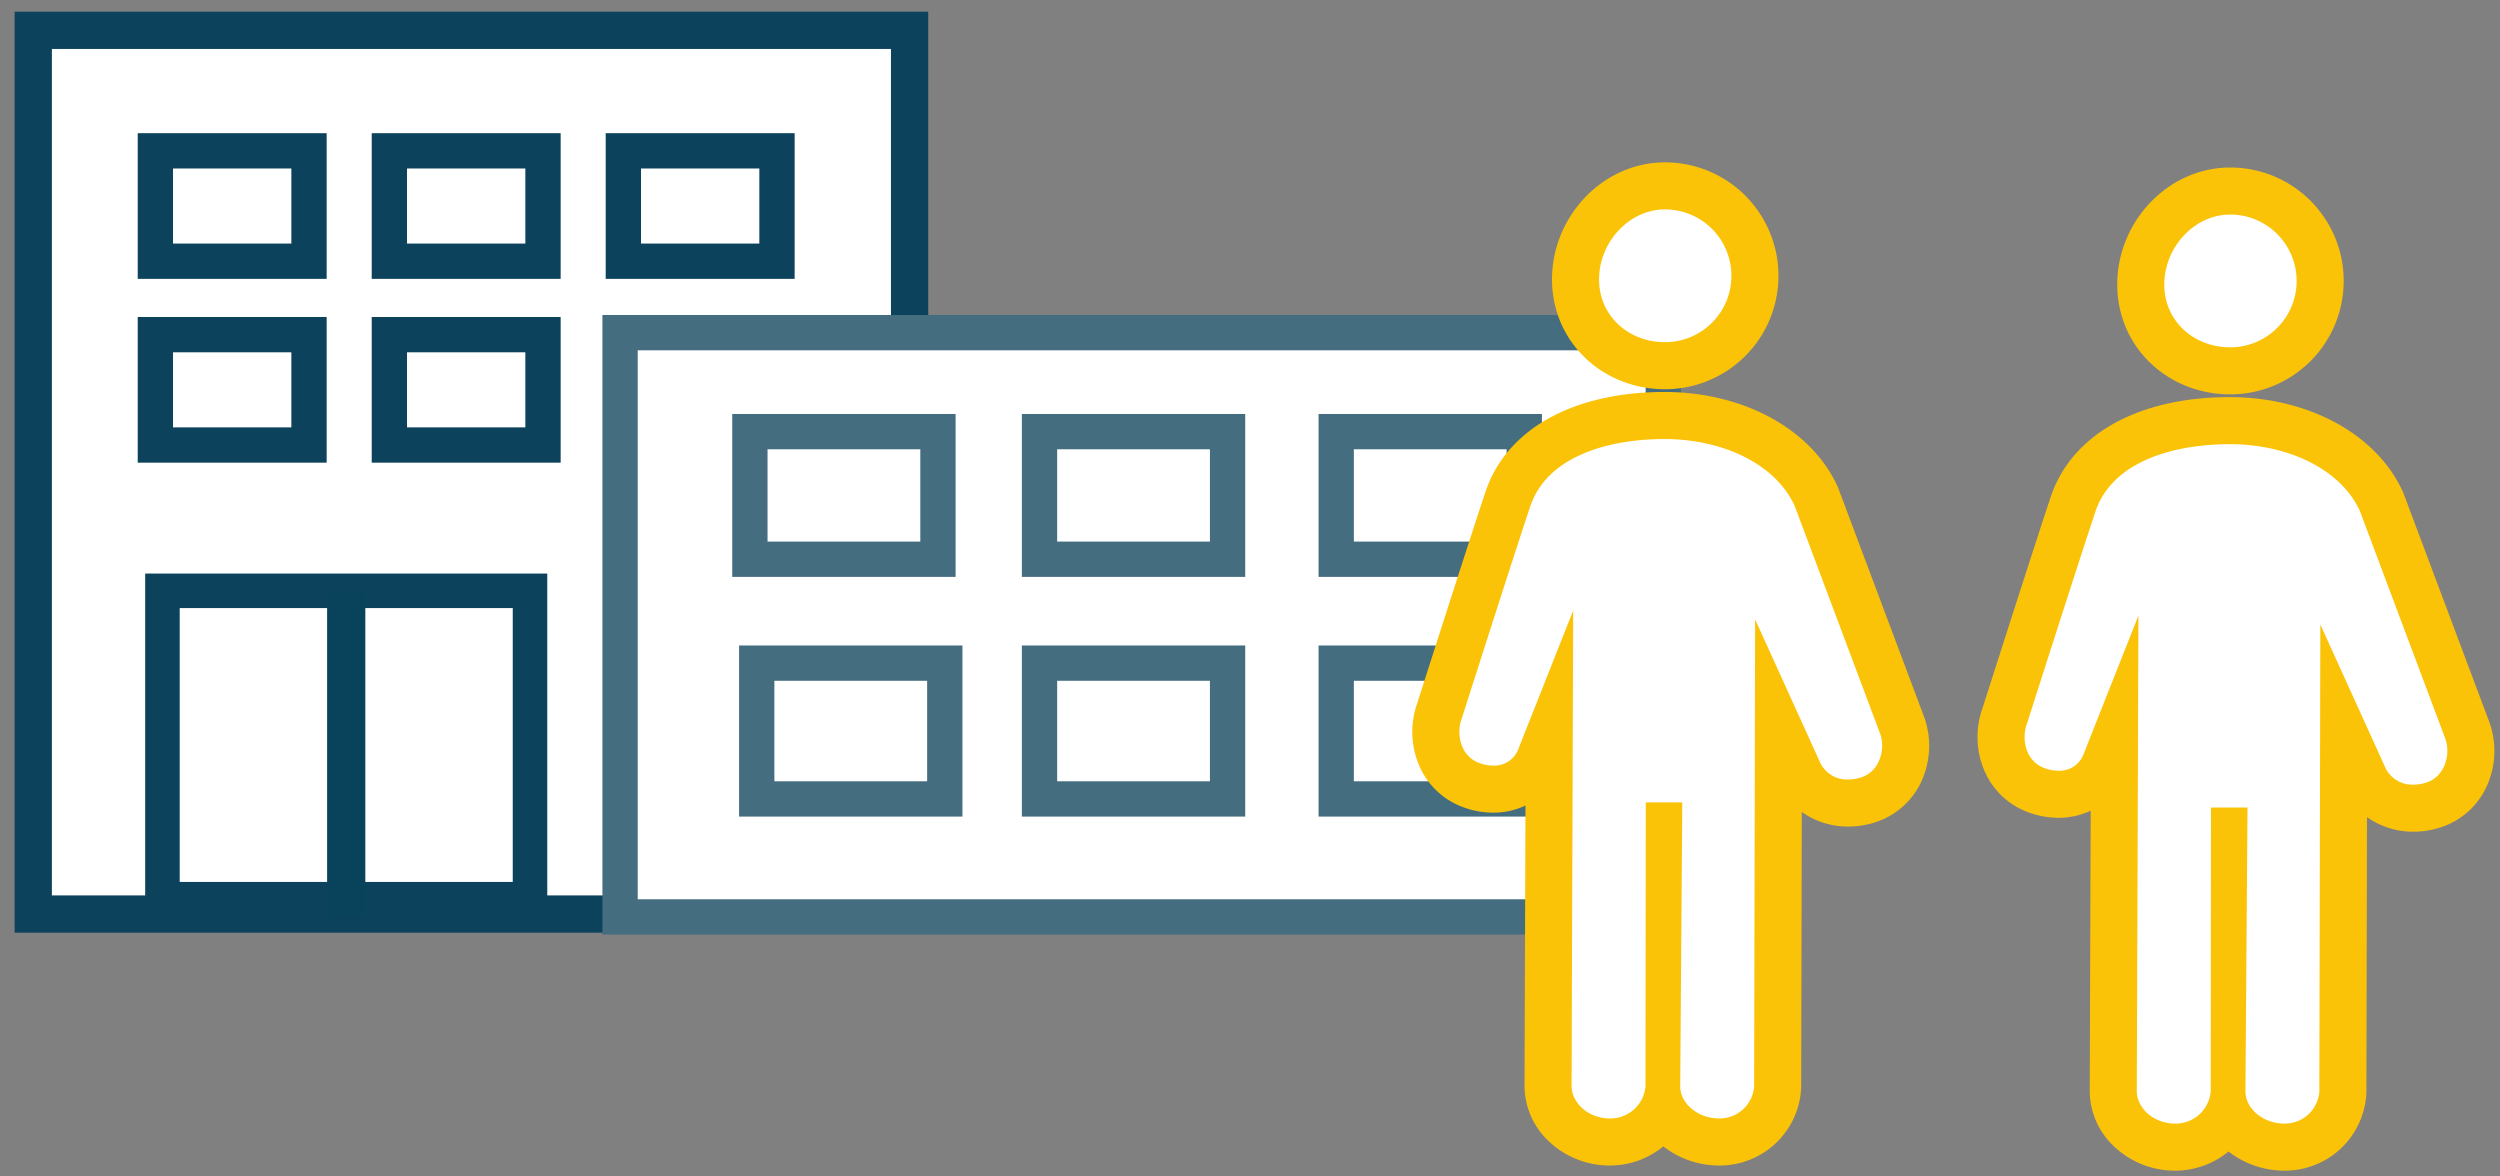 <svg id="Ebene_1" data-name="Ebene 1" xmlns="http://www.w3.org/2000/svg" viewBox="0 0 425 200">
  <rect x="0" y="0" width="425" height="200" fill="#808080" stroke="none"/>
  <defs>
    <style>
      .cls-1, .cls-2, .cls-3, .cls-5, .cls-6, .cls-7 {
        fill: #fff;
      }

      .cls-1, .cls-2, .cls-3 {
        stroke: #0c425b;
      }

      .cls-1, .cls-2, .cls-3, .cls-5, .cls-6 {
        stroke-miterlimit: 10;
      }

      .cls-1 {
        stroke-width: 6.335px;
      }

      .cls-2, .cls-5 {
        stroke-width: 6px;
      }

      .cls-3 {
        stroke-width: 5.868px;
      }

      .cls-4 {
        fill: #09425b;
      }

      .cls-5 {
        stroke: #446d80;
      }

      .cls-6 {
        stroke: #fbc307;
        stroke-width: 8px;
      }

      .cls-8 {
        fill: #fbc307;
      }
    </style>
  </defs>
  <rect class="cls-1" x="5.652" y="5.154" width="148.978" height="150.234"/>
  <rect class="cls-2" x="26.413" y="25.643" width="26.118" height="18.763"/>
  <rect class="cls-2" x="66.192" y="25.643" width="26.118" height="18.763"/>
  <rect class="cls-2" x="105.97" y="25.643" width="26.118" height="18.763"/>
  <rect class="cls-2" x="26.413" y="56.891" width="26.118" height="18.763"/>
  <rect class="cls-2" x="66.192" y="56.891" width="26.118" height="18.763"/>
  <rect class="cls-2" x="105.97" y="56.891" width="26.118" height="18.763"/>
  <rect class="cls-3" x="27.615" y="100.439" width="62.486" height="52.425"/>
  <rect class="cls-4" x="55.61" y="100.728" width="6.495" height="55.281"/>
  <rect class="cls-5" x="105.412" y="56.552" width="177.349" height="99.324"/>
  <rect class="cls-5" x="227.155" y="73.376" width="31.971" height="21.695"/>
  <rect class="cls-5" x="176.717" y="73.376" width="31.971" height="21.695"/>
  <rect class="cls-5" x="227.155" y="112.732" width="31.971" height="23.086"/>
  <rect class="cls-5" x="176.717" y="112.732" width="31.971" height="23.086"/>
  <rect class="cls-5" x="128.644" y="112.732" width="31.971" height="23.086"/>
  <rect class="cls-5" x="127.482" y="73.376" width="31.971" height="21.695"/>
  <path class="cls-6" d="M379.143,63.042h.001a15.283,15.283,0,0,0,0-30.566h-.001c-8.402,0-15.214,7.447-15.214,15.888S370.741,63.042,379.143,63.042Z"/>
  <g>
    <path class="cls-7" d="M388.063,195.006a11.194,11.194,0,0,1-7.816-3.376,9.59,9.59,0,0,1-1.477-2.024,10.308,10.308,0,0,1-8.999,5.404l-.289-.004a10.976,10.976,0,0,1-7.661-3.324,8.981,8.981,0,0,1-2.564-6.438l.201-59.436-1.499,3.785a8.326,8.326,0,0,1-8.023,5.433,10.84,10.84,0,0,1-3.752-.694,8.934,8.934,0,0,1-5.066-4.674,10.669,10.669,0,0,1-.324-7.919c.502-1.574,8.787-27.523,11.629-36.017,2.978-8.899,12.93-14.212,26.621-14.212,11.805,0,21.91,5.35,25.746,13.63l.062.136L419.45,124.188c1.642,4.541-.146,10.629-5.397,12.527a10.898,10.898,0,0,1-3.744.673h-.001a9.043,9.043,0,0,1-8.634-5.658l-3.259-7.175-.13,61.147a9.835,9.835,0,0,1-9.933,9.308Z"/>
    <path class="cls-8" d="M379.044,75.51c9.728,0,18.777,4.103,22.117,11.311l14.545,38.772c.947,2.621-.067,6.296-3.012,7.36a6.947,6.947,0,0,1-2.385.435,5.066,5.066,0,0,1-4.936-3.189l-10.917-24.04-.167,79.43a5.883,5.883,0,0,1-5.935,5.421c-.058,0-.117-.001-.176-.003-3.728-.092-6.532-2.764-6.452-5.573l.349-48.151H375.87l-.051,48.306a5.99,5.99,0,0,1-6.047,5.421q-.088,0-.176-.003c-3.728-.092-6.419-2.842-6.34-5.651l.275-80.7L354.24,128.12a4.362,4.362,0,0,1-4.304,2.906,6.883,6.883,0,0,1-2.369-.447c-3.223-1.173-3.956-4.915-2.986-7.551,0,0,8.694-27.245,11.635-36.036S369.964,75.51,379.044,75.51m0-8c-15.495,0-26.865,6.334-30.414,16.943-2.85,8.521-10.89,33.701-11.627,36.009a14.549,14.549,0,0,0,.488,10.881,12.916,12.916,0,0,0,7.34,6.753,14.785,14.785,0,0,0,5.106.93,12.828,12.828,0,0,0,5.481-1.21l-.161,47.441a12.964,12.964,0,0,0,3.664,9.179,15.01,15.01,0,0,0,10.478,4.57c.106.003.241.005.374.005a14.27,14.27,0,0,0,9.076-3.257,15.412,15.412,0,0,0,9.131,3.252c.106.003.241.005.374.005a13.863,13.863,0,0,0,13.932-13.194l.003-.105v-.105l.098-46.697a13.563,13.563,0,0,0,7.922,2.479,14.91,14.91,0,0,0,5.133-.922,13.02,13.02,0,0,0,7.734-7.867,14.469,14.469,0,0,0,.055-9.725l-.017-.045-.017-.045L408.651,84.011l-.105-.281-.126-.272C403.931,73.77,392.4,67.51,379.044,67.51Z"/>
  </g>
  <path class="cls-6" d="M283.055,62.169h0a15.283,15.283,0,0,0,0-30.567h0c-8.402,0-15.214,7.447-15.214,15.888S274.653,62.169,283.055,62.169Z"/>
  <g>
    <path class="cls-7" d="M291.977,194.133a11.195,11.195,0,0,1-7.818-3.376,9.594,9.594,0,0,1-1.476-2.023,10.313,10.313,0,0,1-9.001,5.403l-.287-.004a10.977,10.977,0,0,1-7.661-3.324,8.981,8.981,0,0,1-2.564-6.438l.201-59.438-1.5,3.787a8.324,8.324,0,0,1-8.022,5.434,10.85,10.85,0,0,1-3.751-.693,8.936,8.936,0,0,1-5.066-4.674,10.672,10.672,0,0,1-.324-7.921c.502-1.574,8.787-27.522,11.629-36.016,2.978-8.899,12.93-14.212,26.621-14.212,11.805,0,21.91,5.35,25.746,13.63l.062.136,14.598,38.912a10.441,10.441,0,0,1-.033,7.04,8.929,8.929,0,0,1-5.364,5.487,10.908,10.908,0,0,1-3.745.673h0a9.043,9.043,0,0,1-8.634-5.658l-3.259-7.175-.13,61.147a9.836,9.836,0,0,1-9.934,9.308Z"/>
    <path class="cls-8" d="M282.956,74.637c9.728,0,18.777,4.103,22.117,11.311L319.618,124.72c.947,2.621-.067,6.296-3.012,7.36a6.948,6.948,0,0,1-2.385.435,5.066,5.066,0,0,1-4.936-3.189l-10.917-24.04-.167,79.43a5.883,5.883,0,0,1-5.935,5.421q-.088,0-.176-.003c-3.728-.093-6.532-2.765-6.452-5.573l.349-48.151h-6.204l-.051,48.306a5.99,5.99,0,0,1-6.047,5.421c-.058,0-.117-.001-.176-.003-3.728-.093-6.419-2.842-6.34-5.651l.275-80.7-9.29,23.463a4.362,4.362,0,0,1-4.304,2.906,6.883,6.883,0,0,1-2.369-.447c-3.223-1.173-3.956-4.915-2.986-7.551,0,0,8.694-27.245,11.635-36.036s13.748-11.481,22.828-11.481m0-8c-15.495,0-26.865,6.334-30.414,16.943-2.85,8.52-10.89,33.698-11.627,36.009a14.549,14.549,0,0,0,.488,10.881,12.916,12.916,0,0,0,7.34,6.753,14.784,14.784,0,0,0,5.106.93,12.828,12.828,0,0,0,5.481-1.21l-.161,47.441a12.964,12.964,0,0,0,3.664,9.179,15.01,15.01,0,0,0,10.478,4.57c.106.003.241.005.374.005a14.271,14.271,0,0,0,9.076-3.257,15.412,15.412,0,0,0,9.131,3.252c.106.003.241.005.374.005a13.863,13.863,0,0,0,13.932-13.194l.003-.105,0-.105.098-46.697a13.563,13.563,0,0,0,7.922,2.479,14.908,14.908,0,0,0,5.133-.922,13.02,13.02,0,0,0,7.734-7.867,14.47,14.47,0,0,0,.055-9.725l-.017-.045-.017-.045L312.563,83.138l-.105-.281-.126-.272c-4.489-9.688-16.019-15.948-29.376-15.948Z"/>
  </g>
</svg>
